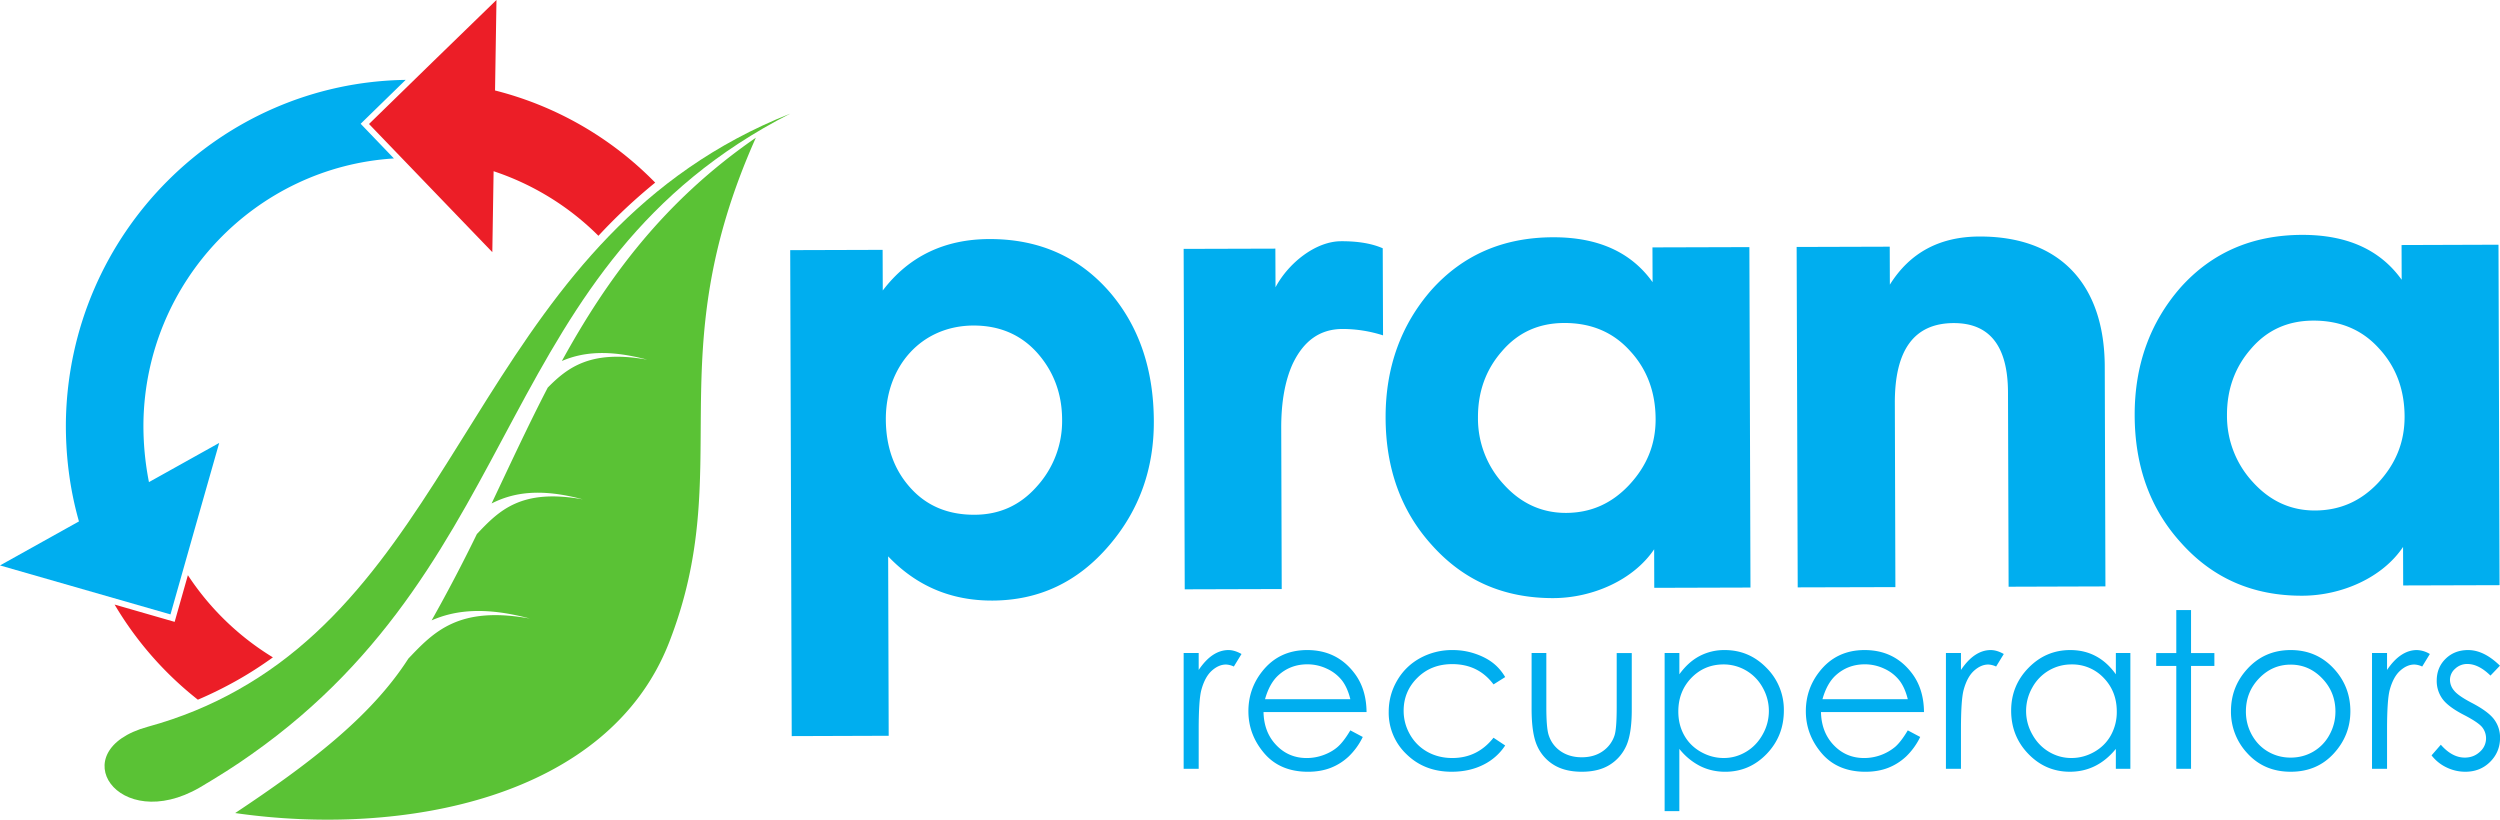 <svg width="122" height="40" fill="none" xmlns="http://www.w3.org/2000/svg"><g clip-path="url(#clip0)"><path d="M19.798 3.898c-9.045.13-16.425 7.476-16.582 16.654-.02 1.694.195 3.34.637 4.893L0 27.593l8.32 2.39 1.188-4.191 1.189-4.177-3.428 1.912A14.231 14.231 0 017 20.61C7.115 13.715 12.5 8.15 19.223 7.732L17.6 6.04l2.198-2.143z" fill="#00AEEF"/><path d="M8.523 30.347l-2.93-.844a16.757 16.757 0 004.063 4.642 19.308 19.308 0 001.841-.904c.639-.356 1.249-.75 1.82-1.162a13.157 13.157 0 01-4.148-4.01l-.646 2.278M24.158 4.415l.07-4.417-3.112 3.023-3.108 3.03 6.017 6.254.063-3.95c1.956.65 3.7 1.74 5.115 3.152a27.008 27.008 0 012.77-2.595 16.63 16.63 0 00-7.815-4.497z" fill="#EC1E27"/><path fill-rule="evenodd" clip-rule="evenodd" d="M36.886 6.72c-4.822 10.788-.922 16.127-4.229 24.62-2.974 7.652-13.044 9.512-21.18 8.337 3.527-2.347 6.608-4.66 8.45-7.536 1.253-1.319 2.467-2.586 5.93-1.955-2.208-.593-3.67-.405-4.794.089a79.544 79.544 0 002.208-4.212c1.088-1.154 2.165-2.237 5.172-1.693-2.093-.565-3.421-.328-4.453.2.907-1.914 1.782-3.805 2.739-5.654.998-1.012 2.133-1.856 4.857-1.363-1.914-.513-3.178-.363-4.167.064 2.213-4.026 4.958-7.784 9.467-10.897" fill="#5AC235"/><path fill-rule="evenodd" clip-rule="evenodd" d="M38.565 5.544c-14.773 5.87-15.622 21.782-26.968 28.13-1.3.734-2.76 1.347-4.385 1.792-4.222 1.16-1.447 5.273 2.534 2.965.897-.53 1.75-1.064 2.537-1.627 13.62-9.598 11.79-23.858 26.282-31.26z" fill="#5AC235"/><path d="M43.229 20.469c.005 1.309.385 2.427 1.182 3.318.795.898 1.848 1.338 3.145 1.333 1.208-.003 2.222-.45 3.044-1.383a4.735 4.735 0 001.231-3.262c-.004-1.28-.423-2.366-1.218-3.26-.796-.887-1.842-1.332-3.111-1.329-2.546.01-4.282 1.995-4.273 4.583zm13.078.088c.008 2.331-.716 4.343-2.171 6.047-1.525 1.793-3.42 2.696-5.71 2.704-2.031.006-3.715-.723-5.084-2.158l.026 8.756-4.732.016-.074-23.715 4.51-.014.007 1.983c1.266-1.665 3.011-2.503 5.196-2.51 2.444-.007 4.417.88 5.918 2.634 1.4 1.656 2.106 3.734 2.114 6.257M57.762 12.146l4.476-.013.007 1.886c.631-1.186 1.96-2.245 3.2-2.247.854-.004 1.523.12 2.032.344l.015 4.25a6.462 6.462 0 00-1.976-.312c-1.107.003-1.897.58-2.432 1.7-.38.834-.563 1.888-.56 3.134l.024 7.857-4.733.014-.053-16.613zM80.794 20.447c-.004-1.31-.418-2.428-1.248-3.323-.829-.921-1.907-1.366-3.213-1.362-1.236.004-2.249.455-3.041 1.383-.79.9-1.172 1.985-1.167 3.232a4.73 4.73 0 001.252 3.256c.829.921 1.846 1.4 3.05 1.397 1.205-.006 2.216-.452 3.07-1.357.864-.925 1.302-1.979 1.297-3.226zm4.629 8.225l-4.695.014-.005-1.881c-1.015 1.505-3.012 2.377-4.92 2.383-2.41.006-4.384-.852-5.945-2.607-1.493-1.655-2.233-3.729-2.24-6.189-.008-2.46.75-4.54 2.235-6.24 1.517-1.695 3.485-2.566 5.928-2.573 2.19-.008 3.814.718 4.865 2.19l-.006-1.696 4.73-.014.053 16.613M102.745 28.617l-4.725.015-.03-9.49c-.007-2.265-.905-3.381-2.652-3.375-1.934.006-2.878 1.318-2.87 3.907l.027 8.977-4.767.013-.052-16.612 4.543-.014.006 1.854c.98-1.57 2.436-2.344 4.37-2.35 3.943-.012 6.105 2.348 6.117 6.345l.033 10.73M117.344 20.33c-.003-1.31-.415-2.427-1.243-3.32-.829-.924-1.907-1.368-3.215-1.364-1.233.003-2.251.454-3.042 1.382-.787.9-1.171 1.987-1.167 3.232a4.733 4.733 0 001.254 3.257c.83.92 1.842 1.4 3.047 1.395 1.212-.005 2.226-.45 3.078-1.353.858-.927 1.291-1.982 1.288-3.23zm4.634 8.226l-4.703.014-.006-1.88c-1.005 1.505-3.004 2.376-4.909 2.381-2.41.01-4.389-.85-5.946-2.605-1.498-1.656-2.234-3.73-2.242-6.19-.008-2.46.751-4.54 2.232-6.238 1.519-1.699 3.488-2.569 5.933-2.576 2.191-.006 3.811.72 4.864 2.19l-.005-1.694 4.73-.016.052 16.614zM57.762 31.868h.734v.825c.22-.325.45-.568.693-.729.243-.16.497-.241.76-.241.199 0 .41.064.637.192l-.375.612a.998.998 0 00-.38-.098c-.24 0-.47.1-.693.299-.222.198-.392.507-.508.926-.09.322-.134.972-.134 1.952v1.91h-.734v-5.648M65.897 34.121c-.096-.387-.236-.697-.419-.929a1.99 1.99 0 00-.728-.56 2.212 2.212 0 00-.952-.213c-.547 0-1.02.178-1.413.534-.288.26-.505.649-.652 1.168h4.164zm0 1.521l.606.322a3.317 3.317 0 01-.69.955c-.26.242-.552.426-.878.553-.325.126-.695.19-1.105.19-.91 0-1.625-.303-2.138-.906-.514-.604-.77-1.287-.77-2.048 0-.717.217-1.355.652-1.916.55-.713 1.29-1.069 2.215-1.069.953 0 1.713.365 2.28 1.095.407.516.612 1.16.619 1.931H61.66c.014.656.22 1.194.622 1.613.4.42.896.63 1.485.63.284 0 .56-.05.83-.15.269-.1.498-.233.686-.398.189-.166.394-.433.613-.802M73.454 33.041l-.57.358c-.494-.66-1.164-.99-2.017-.99-.68 0-1.246.22-1.694.663-.45.442-.675.98-.675 1.612 0 .412.103.799.31 1.162.207.363.492.644.851.845.361.2.765.3 1.213.3.822 0 1.491-.33 2.011-.99l.57.378a2.696 2.696 0 01-1.076.946c-.45.224-.962.336-1.537.336-.883 0-1.616-.284-2.198-.851a2.782 2.782 0 01-.873-2.071c0-.547.136-1.055.408-1.523.272-.47.646-.836 1.123-1.099a3.245 3.245 0 011.596-.394c.37 0 .726.057 1.07.171.344.115.637.263.876.447.24.183.444.417.612.7M74.742 31.868h.719v2.637c0 .644.034 1.087.103 1.33.103.345.299.618.588.82.29.2.635.3 1.035.3.403 0 .741-.097 1.023-.293a1.5 1.5 0 00.578-.77c.072-.219.107-.68.107-1.387v-2.637h.735v2.772c0 .78-.091 1.365-.27 1.76-.18.394-.45.703-.812.927-.36.223-.812.334-1.357.334-.544 0-1-.111-1.364-.334a2.058 2.058 0 01-.816-.935c-.18-.4-.269-1-.269-1.803v-2.721M84.11 32.424c-.622 0-1.146.22-1.572.658-.424.44-.636.986-.636 1.639 0 .428.094.814.284 1.156.19.342.46.613.814.814.353.2.726.3 1.12.3.385 0 .747-.1 1.088-.303.339-.202.61-.485.811-.848a2.312 2.312 0 00.003-2.28 2.17 2.17 0 00-1.913-1.136zm-2.876-.556h.719v1.038c.284-.394.609-.69.979-.887a2.58 2.58 0 011.236-.296c.794 0 1.473.29 2.036.867a2.88 2.88 0 01.848 2.087c0 .83-.282 1.535-.839 2.115-.56.58-1.234.87-2.025.87-.443 0-.853-.094-1.226-.281a3.083 3.083 0 01-1.01-.836v3.037h-.718v-7.714M93.1 34.121c-.096-.387-.236-.697-.42-.929a1.977 1.977 0 00-.727-.56 2.214 2.214 0 00-.951-.213c-.548 0-1.02.178-1.414.534-.287.26-.505.649-.652 1.168H93.1zm0 1.521l.606.322a3.328 3.328 0 01-.69.955c-.26.242-.553.426-.878.553-.325.126-.695.19-1.105.19-.91 0-1.624-.303-2.138-.906-.513-.604-.77-1.287-.77-2.048 0-.717.217-1.355.652-1.916.55-.713 1.29-1.069 2.215-1.069.953 0 1.712.365 2.281 1.095.406.516.611 1.16.618 1.931h-5.027c.014.656.221 1.194.621 1.613.4.42.897.63 1.486.63a2.377 2.377 0 001.516-.548c.189-.166.394-.433.613-.802M94.96 31.868h.735v.825c.219-.325.45-.568.693-.729.243-.16.496-.241.76-.241.199 0 .41.064.637.192l-.375.612a.998.998 0 00-.38-.098c-.24 0-.47.1-.693.299-.223.198-.392.507-.508.926-.09.322-.134.972-.134 1.952v1.91h-.734v-5.648M101.088 32.424c-.398 0-.769.1-1.107.298a2.173 2.173 0 00-.808.837 2.308 2.308 0 00.004 2.281c.2.363.472.646.81.848.341.203.706.303 1.096.303.394 0 .767-.1 1.12-.3.35-.2.622-.472.81-.814a2.33 2.33 0 00.286-1.156c0-.653-.214-1.2-.638-1.639a2.106 2.106 0 00-1.573-.658zm2.874-.556v5.648h-.709v-.97c-.301.37-.64.648-1.014.835-.375.187-.785.28-1.229.28-.791 0-1.467-.29-2.027-.87-.56-.579-.839-1.284-.839-2.114 0-.814.283-1.51.848-2.087.565-.578 1.244-.867 2.038-.867.459 0 .873.098 1.244.296.372.197.698.493.979.887v-1.038h.709M106.203 29.771h.72v2.097h1.139v.628h-1.139v5.02h-.72v-5.02h-.98v-.628h.98v-2.096M111.783 32.434c-.597 0-1.11.223-1.54.67-.43.446-.643.986-.643 1.62 0 .408.097.788.292 1.141.197.353.461.625.795.818.333.192.698.288 1.096.288.399 0 .766-.096 1.099-.288a2.09 2.09 0 00.793-.818c.196-.353.294-.733.294-1.142 0-.633-.216-1.173-.647-1.619-.431-.447-.944-.67-1.539-.67zm.004-.711c.861 0 1.573.315 2.139.945.514.574.772 1.254.772 2.04 0 .788-.272 1.478-.816 2.068-.542.59-1.241.885-2.095.885-.857 0-1.557-.295-2.102-.885a2.962 2.962 0 01-.814-2.069c0-.782.257-1.46.772-2.034.565-.634 1.28-.95 2.144-.95M115.754 31.868h.734v.825c.219-.325.45-.568.694-.729.242-.16.495-.241.759-.241a1.3 1.3 0 01.636.192l-.374.612a.999.999 0 00-.38-.098c-.24 0-.471.1-.693.299-.223.198-.392.507-.508.926-.089.322-.134.972-.134 1.952v1.91h-.734v-5.648M121.997 32.486l-.462.483c-.385-.377-.759-.566-1.128-.566a.845.845 0 00-.599.234.719.719 0 00-.249.544.81.81 0 00.205.525c.136.17.426.368.864.597.536.28.899.55 1.09.81.191.263.285.558.285.887 0 .464-.161.857-.485 1.179-.322.321-.724.482-1.208.482a2.09 2.09 0 01-.922-.212 2.01 2.01 0 01-.728-.587l.452-.519c.366.418.757.628 1.167.628.29 0 .534-.093.736-.28a.87.87 0 00.105-1.215c-.136-.16-.437-.36-.908-.602-.503-.263-.847-.523-1.028-.779a1.482 1.482 0 01-.272-.877c0-.43.144-.786.434-1.07.289-.283.656-.425 1.098-.425.514 0 1.032.254 1.553.763" fill="#00AEEF"/></g><defs><clipPath id="clip0"><path fill="#fff" d="M0 0h122v40H0z"/></clipPath></defs></svg>